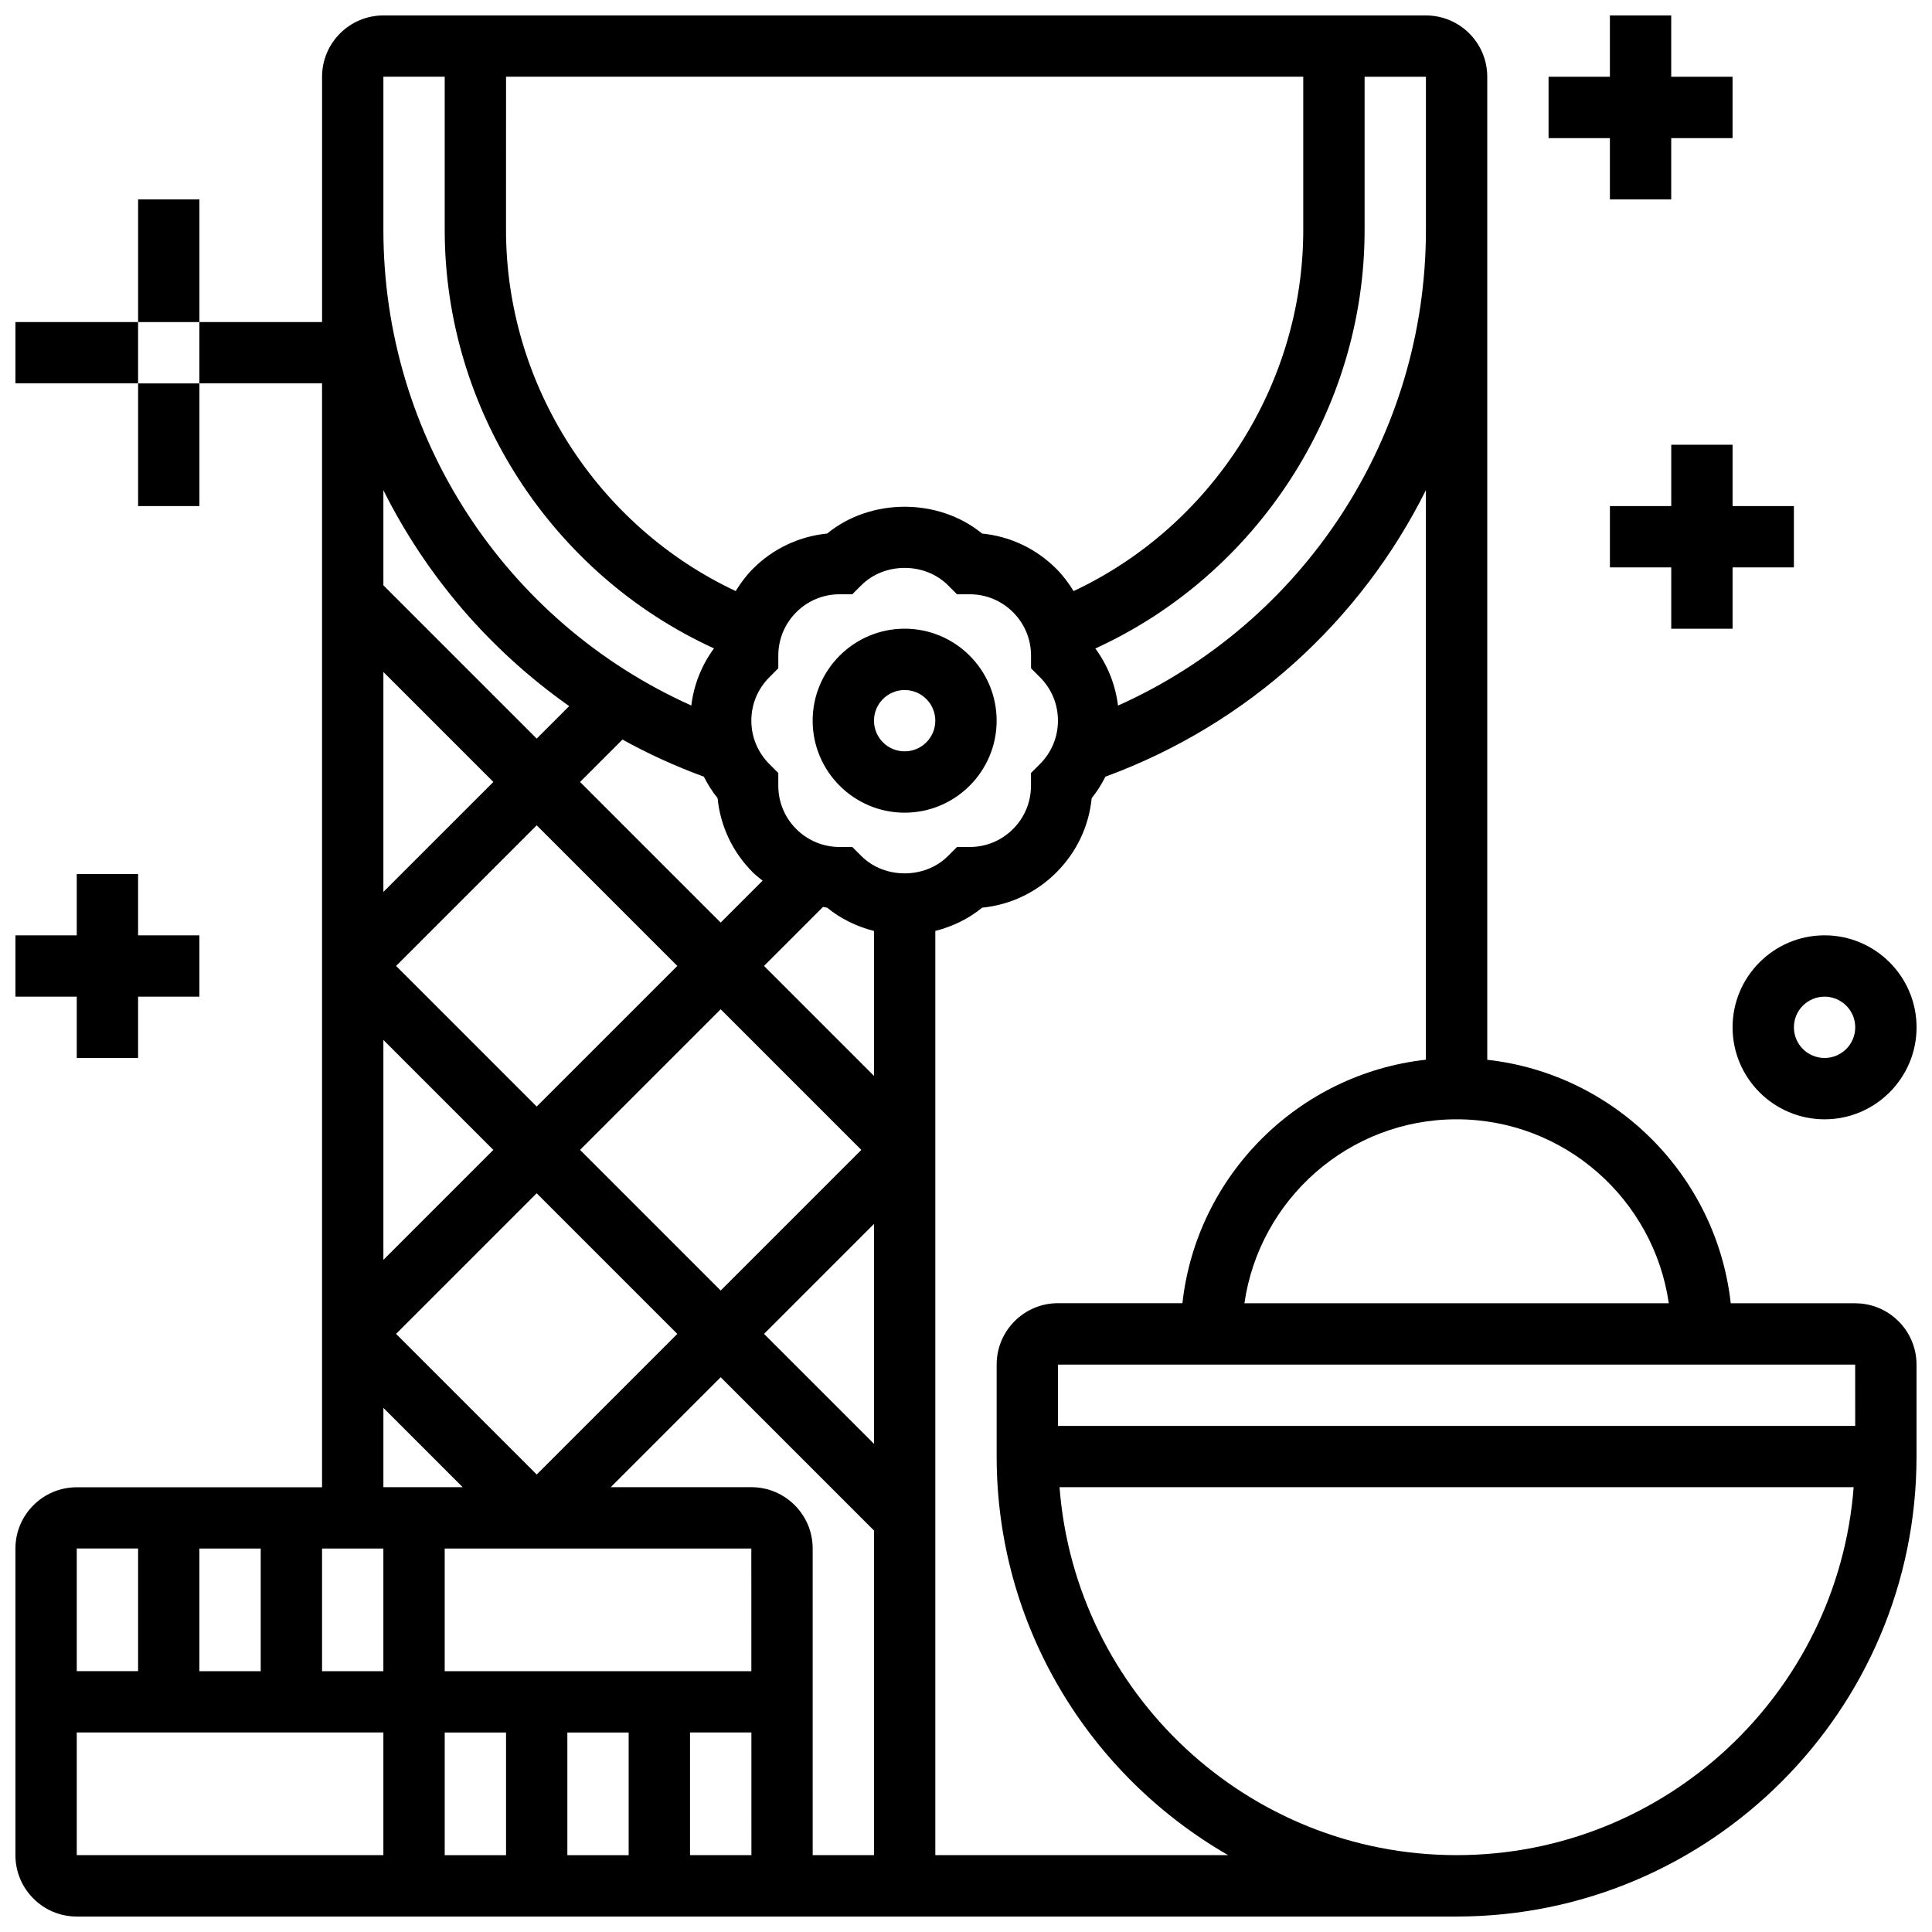 <?xml version="1.0" encoding="UTF-8"?>
<!-- Uploaded to: ICON Repo, www.svgrepo.com, Generator: ICON Repo Mixer Tools -->
<svg width="800px" height="800px" version="1.1" viewBox="144 144 512 512" xmlns="http://www.w3.org/2000/svg">
 <defs>
  <clipPath id="e">
   <path d="m148.09 148.09h503.81v503.81h-503.81z"/>
  </clipPath>
  <clipPath id="d">
   <path d="m148.09 375h48.906v50h-48.906z"/>
  </clipPath>
  <clipPath id="c">
   <path d="m554 148.09h50v48.906h-50z"/>
  </clipPath>
  <clipPath id="b">
   <path d="m148.09 229h32.906v17h-32.906z"/>
  </clipPath>
  <clipPath id="a">
   <path d="m603 391h48.902v50h-48.902z"/>
  </clipPath>
 </defs>
 <g clip-path="url(#e)">
  <path d="m635.65 489.38h-32.984c-3.762-33.844-30.684-60.766-64.527-64.527v-260.51c0-8.965-7.289-16.25-16.25-16.25h-276.29c-8.965 0-16.25 7.289-16.25 16.25v65.008h-32.508v16.25h32.504v292.54l-65.008 0.004c-8.965 0-16.25 7.289-16.25 16.25v81.258c0 8.965 7.289 16.25 16.25 16.25h365.67c67.211 0 121.89-54.68 121.89-121.89v-24.379c0-8.957-7.289-16.246-16.25-16.246zm0 32.504h-211.28v-16.25h211.27zm-49.406-32.504h-112.46c3.965-27.516 27.637-48.754 56.23-48.754 28.598 0 52.27 21.242 56.234 48.754zm-64.359-284.41c0 54.816-32.324 103.93-81.602 126.02-0.676-5.508-2.731-10.668-6.004-15.137 42.953-19.633 71.355-63.254 71.355-110.88v-40.633h16.25zm-227.53 398.17h16.25v32.504h-16.25zm-16.25 32.504h-16.25v-32.504h16.25zm-16.254-48.758v-32.504h81.258l0.008 32.504zm-65.008 0v-32.504h16.25v32.504zm32.504-32.504h16.25v32.504h-16.25zm101.18-204.55c1.031 2 2.203 3.926 3.641 5.688 0.738 7.434 3.996 14.336 9.344 19.672 0.805 0.812 1.715 1.473 2.594 2.188l-11.117 11.117-37.266-37.266 11.238-11.238c6.848 3.797 14.055 7.078 21.566 9.84zm-52.422-185.5h211.27v40.629c0 40.922-24.176 78.457-60.863 95.684-1.301-2.09-2.762-4.094-4.551-5.883-5.356-5.363-12.254-8.629-19.688-9.359-11.57-9.477-29.504-9.477-41.078 0-7.434 0.738-14.336 3.996-19.672 9.344-1.789 1.789-3.25 3.793-4.559 5.891-36.688-17.219-60.863-54.75-60.863-95.672zm85.102 220.22c3.656 2.992 7.898 5.004 12.41 6.168v38.402l-29.141-29.137 15.633-15.633c0.375 0.047 0.727 0.16 1.098 0.199zm-39.711 15.434-37.266 37.266-37.266-37.266 37.266-37.266zm-37.266-60.246-40.629-40.629v-25.207c11.352 22.754 28.262 42.434 49.242 57.223zm-40.629-17.652 29.141 29.141-29.141 29.141zm0 97.512 29.141 29.141-29.141 29.141zm40.629 40.633 37.266 37.266-37.266 37.266-37.266-37.266zm11.492-11.492 37.266-37.266 37.266 37.266-37.266 37.266zm77.895 19.617v58.281l-29.141-29.141zm-3.363-97.512-2.383-2.383h-3.363c-4.34 0-8.418-1.691-11.5-4.769-3.062-3.062-4.754-7.144-4.754-11.48v-3.363l-2.383-2.383c-3.066-3.07-4.758-7.148-4.758-11.488 0-4.34 1.691-8.418 4.762-11.488l2.383-2.383v-3.363c0-4.34 1.691-8.418 4.769-11.5 3.062-3.062 7.144-4.754 11.48-4.754h3.363l2.383-2.383c6.144-6.144 16.836-6.144 22.98 0l2.383 2.383h3.363c4.34 0 8.418 1.691 11.5 4.769 3.062 3.062 4.754 7.144 4.754 11.48v3.363l2.383 2.383c3.066 3.074 4.754 7.152 4.754 11.492 0 4.34-1.691 8.418-4.762 11.488l-2.383 2.383v3.363c0 4.34-1.691 8.418-4.769 11.5-3.062 3.062-7.144 4.754-11.48 4.754h-3.363l-2.383 2.383c-6.141 6.141-16.836 6.141-22.977-0.004zm-126.65-206.52h16.25v40.629c0 47.625 28.398 91.238 71.355 110.88-3.281 4.461-5.332 9.629-6.004 15.137-49.277-22.082-81.602-71.195-81.602-126.01zm0 352.78 21.012 21.016h-21.012zm-65.008 37.266v32.504h-16.254v-32.504zm-16.254 48.758h81.258v32.504h-81.258zm162.52 32.504v-32.504h16.262l0.008 32.504zm16.254-97.512h-37.266l29.141-29.141 40.629 40.629v86.023h-16.25l-0.004-81.262c0-8.961-7.289-16.25-16.25-16.25zm48.754 97.512v-244.92c4.512-1.16 8.762-3.176 12.41-6.168 7.434-0.738 14.336-3.996 19.672-9.344 5.363-5.356 8.629-12.254 9.359-19.688 1.445-1.762 2.617-3.688 3.641-5.688 37.738-13.855 67.699-41.402 84.926-75.93v150.94c-33.844 3.762-60.766 30.684-64.527 64.527l-32.977-0.004c-8.965 0-16.25 7.289-16.25 16.25v24.379c0 45.164 24.742 84.582 61.336 105.64zm138.14 0c-55.5 0-101.05-43.059-105.22-97.512h210.45c-4.188 54.453-49.73 97.512-105.23 97.512z"/>
 </g>
 <path d="m408.12 334.99c0-13.441-10.938-24.379-24.379-24.379s-24.379 10.938-24.379 24.379c0 13.441 10.938 24.379 24.379 24.379 13.441-0.004 24.379-10.941 24.379-24.379zm-24.379 8.125c-4.484 0-8.125-3.641-8.125-8.125 0-4.484 3.641-8.125 8.125-8.125s8.125 3.641 8.125 8.125c0 4.484-3.641 8.125-8.125 8.125z"/>
 <g clip-path="url(#d)">
  <path d="m164.34 424.38h16.254v-16.25h16.25v-16.254h-16.25v-16.25h-16.254v16.25h-16.25v16.254h16.25z"/>
 </g>
 <path d="m603.15 261.86h-16.254v16.254h-16.25v16.25h16.25v16.254h16.254v-16.254h16.25v-16.25h-16.25z"/>
 <g clip-path="url(#c)">
  <path d="m570.64 196.85h16.25v-16.25h16.254v-16.254h-16.254v-16.25h-16.25v16.25h-16.254v16.254h16.254z"/>
 </g>
 <g clip-path="url(#b)">
  <path d="m148.09 229.35h32.504v16.25h-32.504z"/>
 </g>
 <path d="m180.6 196.85h16.25v32.504h-16.25z"/>
 <path d="m180.6 245.61h16.25v32.504h-16.25z"/>
 <g clip-path="url(#a)">
  <path d="m603.15 416.25c0 13.441 10.938 24.379 24.379 24.379s24.379-10.938 24.379-24.379-10.938-24.379-24.379-24.379-24.379 10.938-24.379 24.379zm24.379-8.125c4.484 0 8.125 3.641 8.125 8.125s-3.641 8.125-8.125 8.125-8.125-3.641-8.125-8.125c-0.004-4.484 3.637-8.125 8.125-8.125z"/>
 </g>
</svg>
